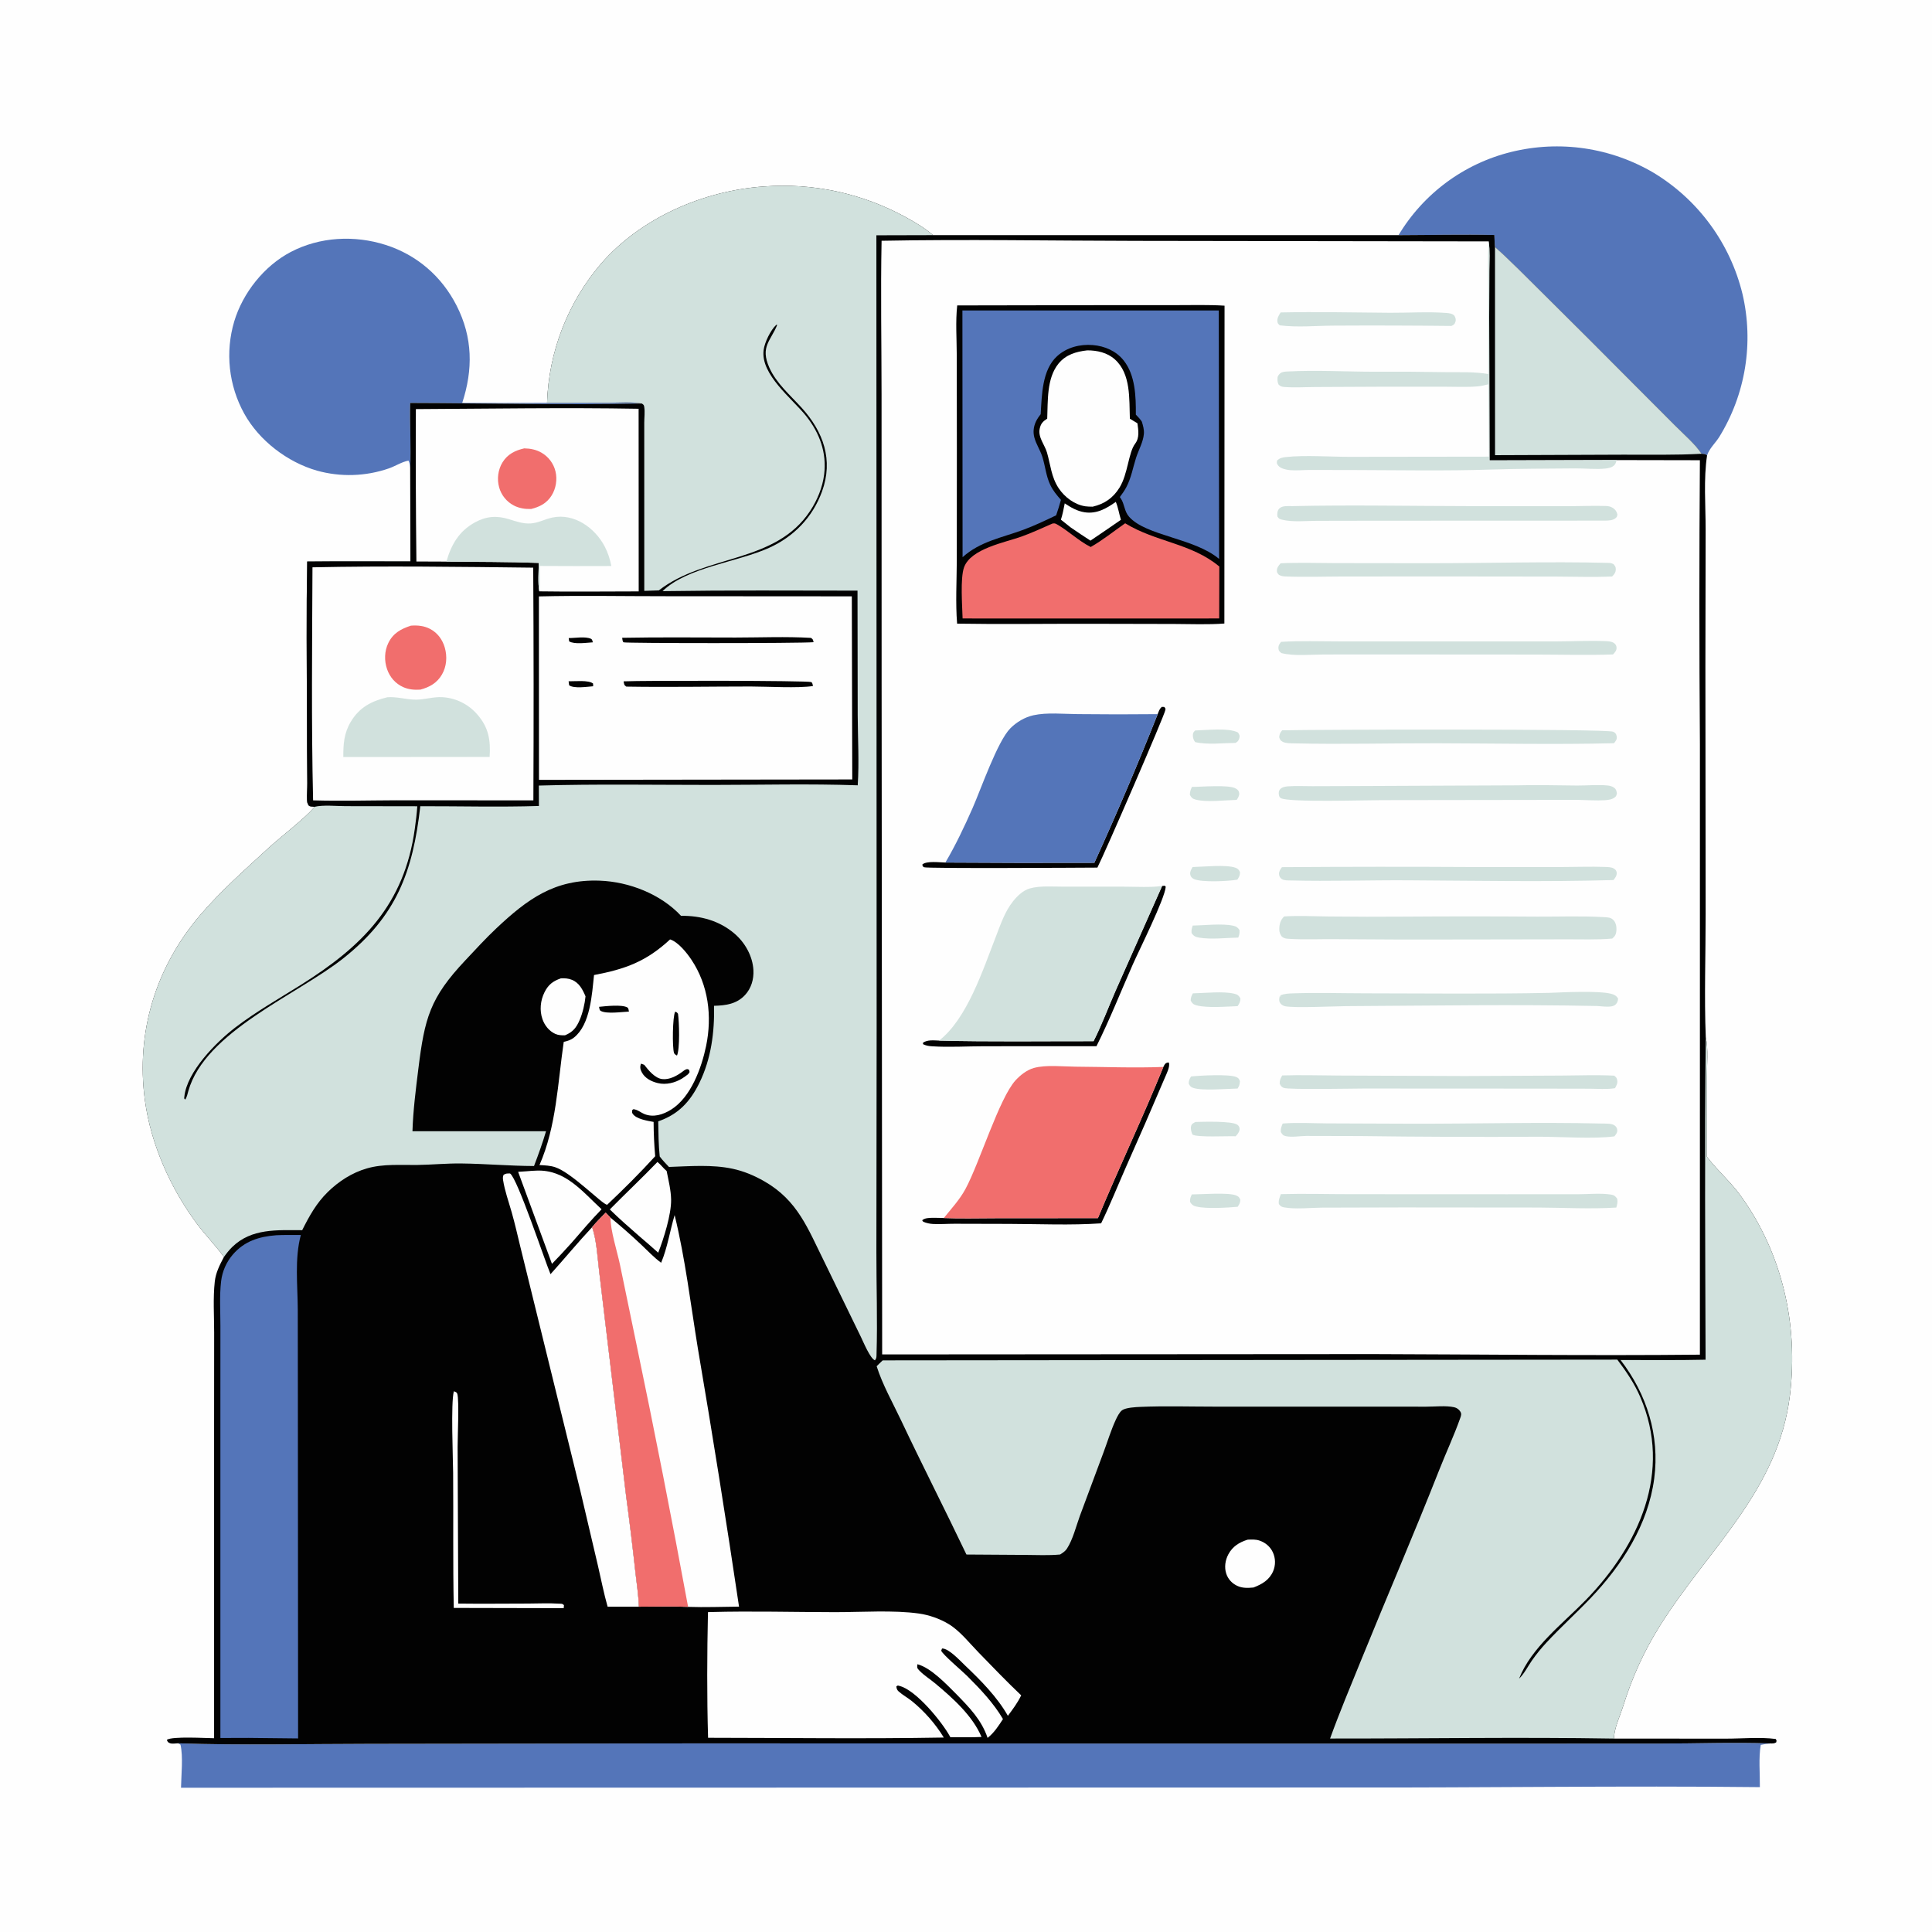 <?xml version="1.0" encoding="utf-8" ?>
<svg xmlns="http://www.w3.org/2000/svg" xmlns:xlink="http://www.w3.org/1999/xlink" width="1024" height="1024">
	<path fill="#FEFEFE" d="M0 0L1024 0L1024 1024L0 1024L0 0Z"/>
	<path fill="#5475B9" d="M217.448 248.2C217.256 246.726 217.202 245.472 216.512 244.134C212.91 244.818 209.589 247.049 206.098 248.262Q204.955 248.658 203.798 249.01Q202.641 249.363 201.471 249.671Q200.302 249.979 199.122 250.244Q197.941 250.508 196.752 250.727Q195.562 250.946 194.365 251.12Q193.168 251.294 191.966 251.423Q190.763 251.552 189.556 251.635Q188.35 251.719 187.141 251.756Q185.932 251.794 184.722 251.786Q183.513 251.778 182.305 251.724Q181.096 251.671 179.891 251.571Q178.685 251.472 177.485 251.327Q176.284 251.182 175.089 250.992Q173.895 250.802 172.708 250.567Q171.522 250.332 170.345 250.053Q169.168 249.773 168.003 249.449C152.331 244.962 137.342 233.533 129.421 219.184Q128.66 217.805 127.969 216.391Q127.278 214.976 126.657 213.529Q126.037 212.083 125.489 210.607Q124.94 209.131 124.466 207.629Q123.992 206.128 123.592 204.605Q123.192 203.083 122.869 201.542Q122.545 200.001 122.298 198.446Q122.051 196.891 121.881 195.326Q121.711 193.761 121.619 192.189Q121.527 190.617 121.513 189.043Q121.498 187.469 121.562 185.895Q121.626 184.322 121.767 182.754Q121.909 181.186 122.128 179.627Q122.346 178.068 122.642 176.522Q122.938 174.975 123.31 173.445Q123.682 171.916 124.129 170.406C128.679 155.236 139.989 140.958 154.055 133.576C169.49 125.475 187.958 124.547 204.443 129.826C221.011 135.132 234.135 146.497 242.01 161.986C250.598 178.877 250.772 195.857 244.989 213.56Q267.467 213.644 289.944 213.497L322.627 213.456C328.253 213.454 334.661 212.899 340.185 213.875C299.3 214.745 258.324 213.703 217.435 213.617C217.221 225.117 217.824 236.736 217.448 248.2Z"/>
	<path fill="#5475B9" d="M741.255 124.628Q741.867 123.608 742.504 122.603Q743.141 121.598 743.802 120.609Q744.463 119.62 745.149 118.648Q745.834 117.676 746.544 116.721Q747.253 115.766 747.986 114.828Q748.718 113.891 749.474 112.972Q750.229 112.053 751.007 111.153Q751.785 110.253 752.585 109.372Q753.384 108.491 754.206 107.631Q755.027 106.77 755.869 105.93Q756.711 105.09 757.574 104.271Q758.437 103.451 759.319 102.654Q760.202 101.856 761.104 101.08Q762.006 100.305 762.927 99.552Q763.848 98.798 764.787 98.068Q765.726 97.338 766.683 96.631Q767.639 95.924 768.613 95.241Q769.587 94.558 770.578 93.898Q771.568 93.24 772.575 92.605Q773.581 91.971 774.603 91.362Q775.625 90.752 776.661 90.168Q777.698 89.584 778.748 89.026Q779.799 88.468 780.862 87.935Q781.926 87.403 783.003 86.897Q784.08 86.391 785.169 85.912Q786.258 85.433 787.358 84.981Q788.458 84.529 789.57 84.104Q790.681 83.679 791.802 83.281Q792.923 82.884 794.054 82.514Q795.185 82.144 796.324 81.803Q797.464 81.461 798.611 81.147Q799.759 80.834 800.914 80.549Q802.105 80.254 803.303 79.988Q804.501 79.722 805.705 79.485Q806.909 79.249 808.118 79.041Q809.328 78.834 810.542 78.656Q811.756 78.478 812.974 78.329Q814.192 78.181 815.414 78.062Q816.635 77.944 817.859 77.855Q819.083 77.765 820.308 77.706Q821.534 77.647 822.761 77.618Q823.987 77.588 825.215 77.588Q826.442 77.589 827.668 77.619Q828.895 77.649 830.121 77.709Q831.346 77.769 832.57 77.859Q833.794 77.949 835.015 78.068Q836.236 78.188 837.454 78.337Q838.672 78.486 839.886 78.665Q841.1 78.843 842.31 79.052Q843.519 79.26 844.723 79.497Q845.927 79.735 847.125 80.001Q848.322 80.268 849.513 80.564Q850.704 80.859 851.888 81.184Q853.071 81.508 854.246 81.862Q855.421 82.215 856.587 82.597Q857.754 82.978 858.91 83.388Q860.067 83.798 861.213 84.236Q862.359 84.674 863.495 85.14Q864.63 85.605 865.754 86.098Q866.877 86.591 867.989 87.112Q869.1 87.632 870.198 88.179Q871.297 88.726 872.382 89.3Q873.466 89.873 874.537 90.473Q875.607 91.073 876.663 91.699Q877.751 92.359 878.822 93.047Q879.893 93.734 880.947 94.447Q882.001 95.161 883.037 95.9Q884.074 96.639 885.091 97.403Q886.109 98.167 887.108 98.956Q888.106 99.745 889.085 100.559Q890.064 101.372 891.023 102.209Q891.981 103.046 892.919 103.907Q893.857 104.767 894.773 105.651Q895.69 106.534 896.584 107.439Q897.478 108.345 898.35 109.272Q899.222 110.199 900.071 111.148Q900.92 112.096 901.745 113.065Q902.57 114.034 903.371 115.023Q904.173 116.012 904.949 117.02Q905.726 118.028 906.477 119.055Q907.229 120.082 907.955 121.127Q908.682 122.173 909.382 123.235Q910.082 124.298 910.756 125.378Q911.43 126.457 912.077 127.553Q912.724 128.649 913.345 129.761Q913.965 130.872 914.557 131.998Q915.15 133.125 915.715 134.265Q916.279 135.406 916.816 136.56Q917.352 137.714 917.86 138.881Q918.369 140.048 918.848 141.227Q919.327 142.406 919.777 143.597Q920.227 144.787 920.648 145.988Q921.068 147.189 921.46 148.401Q921.851 149.612 922.212 150.832Q922.573 152.053 922.904 153.281Q923.235 154.51 923.536 155.747Q923.818 156.947 924.07 158.154Q924.323 159.361 924.545 160.573Q924.768 161.786 924.961 163.004Q925.154 164.222 925.317 165.444Q925.48 166.666 925.613 167.891Q925.746 169.117 925.849 170.346Q925.952 171.574 926.025 172.805Q926.098 174.036 926.141 175.268Q926.184 176.5 926.197 177.733Q926.209 178.966 926.192 180.199Q926.174 181.431 926.127 182.663Q926.079 183.895 926.001 185.126Q925.923 186.356 925.815 187.584Q925.707 188.812 925.569 190.038Q925.432 191.263 925.264 192.484Q925.096 193.706 924.898 194.923Q924.7 196.14 924.473 197.351Q924.245 198.563 923.988 199.769Q923.731 200.975 923.444 202.174Q923.158 203.373 922.842 204.565Q922.526 205.756 922.181 206.94Q921.837 208.124 921.463 209.299Q921.089 210.474 920.687 211.639Q920.284 212.804 919.854 213.96Q919.423 215.115 918.964 216.259Q918.505 217.403 918.018 218.536Q917.531 219.669 917.017 220.789Q916.502 221.91 915.961 223.017Q915.419 224.125 914.85 225.219Q914.282 226.313 913.687 227.392Q913.091 228.472 912.47 229.537Q911.848 230.602 911.201 231.651C909.175 234.863 905.943 237.72 904.783 241.377C903.731 240.474 903.197 240.617 901.842 240.505C898.281 235.159 892.484 230.239 887.923 225.699L868.183 205.903Q842.712 180.172 816.952 154.73C808.851 146.769 800.873 138.466 792.379 130.937C792.147 128.839 792.156 126.655 792.052 124.542C775.155 124.175 758.163 124.587 741.255 124.628Z"/>
	<path fill="#5475B9" d="M94.36 923.985C128.04 925.146 162.006 924.292 195.721 924.277L372.354 924.028L758.764 924.171L879.549 924.141C899.02 924.128 918.822 923.355 938.26 924.062C936.537 924.222 934.922 924.45 933.235 924.838C932.031 931.821 932.854 940.052 932.766 947.22C859.838 946.405 786.861 947.566 713.929 947.412L95.939 947.538C96.051 940.877 97.143 931.083 95.661 924.7L94.36 923.985Z"/>
	<path fill="#020202" d="M289.944 213.497Q290.026 210.982 290.214 208.472Q290.402 205.962 290.696 203.463Q290.99 200.964 291.388 198.479Q291.787 195.994 292.29 193.528Q292.793 191.062 293.4 188.62Q294.006 186.177 294.715 183.762Q295.424 181.348 296.233 178.965Q297.043 176.582 297.953 174.236Q298.862 171.889 299.87 169.583Q300.878 167.277 301.981 165.015Q303.085 162.753 304.283 160.54Q305.482 158.327 306.772 156.167Q308.062 154.006 309.442 151.901Q310.822 149.797 312.29 147.753Q313.758 145.708 315.31 143.727Q316.862 141.747 318.497 139.833C339.687 115.373 372.943 101.051 404.814 98.841Q407.244 98.655 409.679 98.557Q412.114 98.459 414.551 98.449Q416.988 98.439 419.424 98.517Q421.86 98.595 424.291 98.761Q426.723 98.927 429.146 99.181Q431.57 99.434 433.983 99.775Q436.396 100.116 438.796 100.544Q441.195 100.972 443.577 101.486Q445.959 102 448.321 102.6Q450.683 103.2 453.022 103.885Q455.361 104.569 457.674 105.338Q459.986 106.107 462.27 106.959Q464.553 107.81 466.804 108.744Q469.055 109.678 471.271 110.692Q473.487 111.706 475.665 112.8Q477.843 113.893 479.98 115.065C485.069 117.864 490.109 120.812 494.508 124.632L741.255 124.628C758.163 124.587 775.155 124.175 792.052 124.542C792.156 126.655 792.147 128.839 792.379 130.937C800.873 138.466 808.851 146.769 816.952 154.73Q842.712 180.172 868.183 205.903L887.923 225.699C892.484 230.239 898.281 235.159 901.842 240.505C903.197 240.617 903.731 240.474 904.783 241.377C902.879 253.911 904.031 267.873 904.021 280.562L903.896 353.213L904.022 484.486C904.045 505.701 903.243 528.722 904.098 549.712C905.543 556.215 904.677 564.409 904.67 571.125L904.602 612.964L905.078 613.588C910.482 620.606 917.2 626.362 922.447 633.587C944.664 664.18 953.242 702.114 948.714 739.433C942.543 790.285 905.437 820.745 879.732 861.791C871.364 875.153 865.054 889.066 860.368 904.098C858.781 909.188 855.396 916.301 855.476 921.485L914.808 921.518C923.323 921.522 932.793 920.591 941.174 921.697C941.762 922.756 941.642 922.476 941.401 923.519C940.267 924.163 939.523 924.083 938.26 924.062C918.822 923.355 899.02 924.128 879.549 924.141L758.764 924.171L372.354 924.028L195.721 924.277C162.006 924.292 128.04 925.146 94.36 923.985C93.21 924.04 91.213 924.348 90.165 923.96C89.056 923.549 88.789 923.2 88.437 922.136C91.323 920.162 109.209 921.264 113.476 921.292L113.476 754.941L113.506 706.247C113.503 697.414 112.868 688.016 113.838 679.245C114.361 674.512 116.479 670.388 118.673 666.247C114.393 660.247 108.959 654.75 104.501 648.779C90.419 629.916 79.964 606.576 76.803 583.181C71.935 547.144 82.524 512.612 106.087 485.028C117.194 472.026 130.014 460.789 142.56 449.231C147.589 444.598 163.075 432.467 166.385 427.982C166.469 427.868 166.548 427.75 166.629 427.634C165.761 427.555 164.144 427.578 163.606 426.88C162.949 426.026 162.743 424.95 162.691 423.892C162.545 420.957 162.916 417.929 162.88 414.969Q162.632 396.925 162.667 378.88C162.624 351.811 162.331 324.694 162.809 297.63C181.041 297.422 199.293 297.585 217.527 297.568L217.448 248.2C217.824 236.736 217.221 225.117 217.435 213.617C258.324 213.703 299.3 214.745 340.185 213.875C334.661 212.899 328.253 213.454 322.627 213.456L289.944 213.497Z"/>
	<path fill="#FEFEFE" d="M240.552 737.403L241.762 737.895C241.97 738.19 242.283 738.434 242.386 738.78C243.431 742.297 242.537 761.827 242.546 766.951L242.897 849.932C255.201 850.092 267.526 849.938 279.832 849.927C285.207 849.923 290.756 849.614 296.112 849.973C297.349 850.055 298.079 849.828 298.903 850.783L298.779 852.363L240.506 852.236C240.028 828.419 240.353 804.54 240.17 780.714C240.11 772.926 238.889 743.513 240.552 737.403Z"/>
	<path fill="#FEFEFE" d="M661.261 816.057C663.362 815.96 665.496 815.848 667.518 816.523C670.666 817.573 673.264 819.759 674.655 822.79Q674.922 823.374 675.127 823.983Q675.332 824.591 675.472 825.218Q675.613 825.845 675.689 826.482Q675.764 827.12 675.773 827.763Q675.782 828.405 675.724 829.044Q675.667 829.684 675.543 830.314Q675.42 830.944 675.232 831.558Q675.044 832.173 674.793 832.764C672.784 837.452 668.885 839.681 664.357 841.415C661.352 841.717 658.419 841.816 655.633 840.469C652.925 839.16 650.881 836.951 649.94 834.074C648.83 830.682 649.399 826.918 651.062 823.81C653.321 819.59 656.829 817.462 661.261 816.057Z"/>
	<path fill="#FEFEFE" d="M297.258 518.553C299.285 518.445 301.226 518.549 303.132 519.326C307.015 520.91 308.798 524.464 310.34 528.09C309.934 532.132 308.866 536.787 307.27 540.531C305.506 544.669 303.659 546.992 299.491 548.718C297.768 548.798 295.872 548.694 294.285 547.97C291.046 546.494 288.691 543.521 287.526 540.21C285.9 535.59 286.404 530.369 288.556 525.999C290.561 521.93 293.049 520.003 297.258 518.553Z"/>
	<path fill="#FEFEFE" d="M348.452 615.874C350.173 617.184 351.58 619.209 353.331 620.649C354.3 625.583 355.616 630.785 355.702 635.819C355.835 643.648 351.791 656.545 348.866 663.959C345.655 661.006 342.294 658.202 338.994 655.351C333.659 650.652 328.274 646.027 323.217 641.026C331.555 632.56 340.203 624.444 348.452 615.874Z"/>
	<path fill="#FEFEFE" d="M279.17 620.785C280.906 620.604 282.646 620.522 284.39 620.452C299.597 619.845 308.534 631.405 318.845 640.928C313.325 646.642 308.121 652.74 302.918 658.745Q297.847 664.409 292.552 669.865L274.621 621.092L279.17 620.785Z"/>
	<path fill="#FEFEFE" d="M322.052 851.584C320.024 844.439 318.605 837.137 316.932 829.903L307.471 789.623L275.73 660.564C274.287 654.58 272.915 648.578 271.241 642.652C269.664 637.068 267.542 631.238 266.649 625.511C266.482 624.438 266.494 623.711 266.908 622.681C268.234 621.856 268.81 621.989 270.344 621.971C274.298 624.561 288.859 668.517 291.784 675.343C299.208 667.089 306.276 658.527 313.853 650.406C316.285 657.776 316.652 666.321 317.583 674.002L322.264 713.095L331.836 792.806Q334.554 812.982 336.763 833.219C337.435 839.284 338.398 845.495 338.642 851.579L322.052 851.584Z"/>
	<path fill="#D1E1DD" d="M792.379 130.937C800.873 138.466 808.851 146.769 816.952 154.73Q842.712 180.172 868.183 205.903L887.923 225.699C892.484 230.239 898.281 235.159 901.842 240.505C887.998 241.265 874.004 240.955 860.136 240.992L792.403 241.253L792.379 130.937Z"/>
	<path fill="#FEFEFE" d="M355.156 497.912C359.439 499.245 364.003 504.996 366.429 508.619C375.491 522.154 377.51 538.608 374.258 554.356C371.871 565.914 366.238 581.533 355.701 588.117C351.466 590.764 346.342 592.433 341.496 590.452C339.788 589.754 338.278 588.411 336.459 588.027C335.539 587.833 335.925 587.786 335.132 588.288C335.055 589.038 334.822 589.544 335.258 590.215C337.191 593.196 343.144 594.012 346.424 594.642C346.44 600.757 346.733 606.741 347.264 612.828C339.083 621.806 330.609 630.216 321.795 638.564C319.247 638.357 303.033 621.54 294.249 618.641C291.569 617.756 288.732 617.66 285.937 617.501C294.921 596.976 295.592 574.097 298.792 552.216C300.855 551.747 302.563 551.241 304.245 549.898C312.93 542.97 313.747 526.973 314.845 516.794C331.485 513.641 342.549 509.614 355.156 497.912Z"/>
	<path fill="#020202" d="M317.511 533.64C320.959 533.296 329.549 532.311 332.477 533.951C333.195 534.353 333.17 535.415 333.351 536.161C329.697 536.318 321.467 537.549 318.368 535.783C317.658 535.378 317.69 534.381 317.511 533.64Z"/>
	<path fill="#020202" d="M357.842 536.225C358.868 536.56 358.729 536.548 359.354 537.301C359.989 541.441 360.436 556.005 358.814 559.476C358.173 559.054 357.508 558.855 357.252 558.09C356.272 555.153 356.469 538.802 357.842 536.225Z"/>
	<path fill="#020202" d="M339.686 563.773C340.284 563.911 340.872 564.163 341.45 564.37C343.7 567.246 347.101 571.487 351.006 571.94C354.753 572.375 358.716 570.257 361.635 568.075C362.375 567.522 362.899 567.048 363.786 566.742C364.448 566.513 364.651 566.776 365.246 567.039L365.503 568.232L364.721 569.344C363.686 570.128 362.63 570.96 361.516 571.634C357.717 573.935 353.009 575.124 348.621 574.053C345.295 573.241 341.894 571.548 340.21 568.424C339.307 566.749 339.127 565.585 339.686 563.773Z"/>
	<path fill="#FEFEFE" d="M375.237 854.479Q375.874 854.448 376.511 854.428C398.479 853.826 420.572 854.466 442.553 854.486C456.542 854.499 473.598 853.298 487.096 855.21C492.457 855.969 498.138 857.971 502.776 860.765C508.702 864.335 513.76 870.79 518.576 875.742C526.052 883.428 533.466 891.185 541.249 898.563C539.363 902.521 536.813 905.912 534.2 909.409C528.518 899.41 519.823 890.615 511.51 882.729C508.82 880.177 502.863 873.631 499.295 873.729L498.86 874.893C499.488 876.813 510.155 885.845 512.541 888.225C519.51 895.177 526.604 902.624 531.598 911.138C529.196 914.818 526.943 918.374 523.445 921.119C520.2 911.516 513.806 905.035 506.88 897.927C501.708 892.776 493.394 883.91 486.245 882.079C486.027 884.016 486.018 884.146 487.435 885.592C489.849 888.057 493.053 890.049 495.719 892.275C504.941 899.975 515.514 909.413 520.224 920.626C514.74 920.896 509.204 920.76 503.713 920.769C503.635 920.623 503.56 920.476 503.481 920.331C499.301 912.654 485.566 895.795 476.787 893.591C475.603 893.294 476.09 893.241 475.091 893.805C475.164 894.899 475.439 895.725 476.277 896.478C478.375 898.363 481.105 899.826 483.336 901.634C489.899 906.952 495.846 913.714 500.227 920.932C458.631 921.661 416.902 921.091 375.295 921.058C374.652 898.975 374.753 876.568 375.237 854.479Z"/>
	<path fill="#FEFEFE" d="M321.03 642.724L323.62 645.431Q331.968 652.256 339.81 659.657C343.252 662.865 346.625 666.536 350.413 669.29C353.791 661.29 355.055 652.343 357.57 644.039C363.229 667.167 366.032 691.148 369.875 714.634Q381.508 782.975 391.703 851.546C382.742 851.616 373.655 851.992 364.706 851.67C356.072 851.284 347.292 851.596 338.642 851.579C338.398 845.495 337.435 839.284 336.763 833.219Q334.554 812.982 331.836 792.806L322.264 713.095L317.583 674.002C316.652 666.321 316.285 657.776 313.853 650.406C316.037 647.684 318.596 645.226 321.03 642.724Z"/>
	<path fill="#F16E6D" d="M321.03 642.724L323.62 645.431C323.37 651.466 327.166 663.59 328.511 669.885L337.292 712.267Q351.816 781.808 364.706 851.67C356.072 851.284 347.292 851.596 338.642 851.579C338.398 845.495 337.435 839.284 336.763 833.219Q334.554 812.982 331.836 792.806L322.264 713.095L317.583 674.002C316.652 666.321 316.285 657.776 313.853 650.406C316.037 647.684 318.596 645.226 321.03 642.724Z"/>
	<path fill="#5475B9" d="M146.372 654.706C150.703 654.477 155.111 654.602 159.452 654.56C156.069 667.135 157.78 681.182 157.825 694.125L157.877 738.986L157.995 921.401L131.666 921.122L116.809 921.166L116.808 747.348L116.823 702.772C116.826 695.029 116.281 686.812 117.189 679.124Q117.303 678.146 117.488 677.18Q117.674 676.213 117.932 675.263Q118.189 674.313 118.516 673.384Q118.843 672.456 119.239 671.555Q119.634 670.653 120.095 669.784Q120.556 668.914 121.081 668.081Q121.606 667.248 122.191 666.457Q122.776 665.665 123.418 664.919C129.615 657.763 137.335 655.424 146.372 654.706Z"/>
	<path fill="#D1E1DD" d="M904.098 549.712C905.543 556.215 904.677 564.409 904.67 571.125L904.602 612.964L905.078 613.588C910.482 620.606 917.2 626.362 922.447 633.587C944.664 664.18 953.242 702.114 948.714 739.433C942.543 790.285 905.437 820.745 879.732 861.791C871.364 875.153 865.054 889.066 860.368 904.098C858.781 909.188 855.396 916.301 855.476 921.485C805.359 920.639 755.103 921.505 704.971 921.452C709.961 907.629 715.683 894.053 721.21 880.437C734.959 846.572 749.472 813.005 762.866 778.995C766.471 769.84 770.733 760.763 773.993 751.495C774.416 750.292 774.745 749.364 774.019 748.198C773.279 747.013 772.128 746.173 770.766 745.869C766.389 744.892 760.402 745.583 755.885 745.57L718.924 745.552L643.774 745.547C630.714 745.549 617.475 745.129 604.433 745.68C601.988 745.783 596.71 746.039 594.742 747.457C593.316 748.484 592.056 751.076 591.337 752.634C588.82 758.082 587.023 764.075 584.919 769.708L572.356 803.453C570.342 808.976 568.685 815.877 565.522 820.786C564.717 822.035 563.593 822.804 562.37 823.611C562.209 823.717 562.046 823.819 561.884 823.924C555.768 824.496 549.41 824.171 543.268 824.136L512.233 823.934C500.87 800.097 488.834 776.597 477.554 752.734C473.117 743.346 467.797 734.042 464.643 724.136C465.679 723.071 466.775 722.056 467.847 721.026L857.208 720.634C861.919 726.872 866.199 733.143 869.324 740.344C886.538 780.011 868.673 819.091 840.49 848.05C828.376 860.497 811.615 873.176 805.137 889.731C807.877 887.123 809.805 883.203 811.961 880.08Q815.414 875.176 819.49 870.776C827.043 862.597 835.364 855.105 843.052 847.045C859.768 829.52 873.558 808.093 876.77 783.66C879.77 760.83 872.866 738.908 858.924 720.836C873.939 720.831 888.983 721.012 903.994 720.673C903.829 663.713 903.453 606.666 904.098 549.712Z"/>
	<path fill="#D1E1DD" d="M289.944 213.497Q290.026 210.982 290.214 208.472Q290.402 205.962 290.696 203.463Q290.99 200.964 291.388 198.479Q291.787 195.994 292.29 193.528Q292.793 191.062 293.4 188.62Q294.006 186.177 294.715 183.762Q295.424 181.348 296.233 178.965Q297.043 176.582 297.953 174.236Q298.862 171.889 299.87 169.583Q300.878 167.277 301.981 165.015Q303.085 162.753 304.283 160.54Q305.482 158.327 306.772 156.167Q308.062 154.006 309.442 151.901Q310.822 149.797 312.29 147.753Q313.758 145.708 315.31 143.727Q316.862 141.747 318.497 139.833C339.687 115.373 372.943 101.051 404.814 98.841Q407.244 98.655 409.679 98.557Q412.114 98.459 414.551 98.449Q416.988 98.439 419.424 98.517Q421.86 98.595 424.291 98.761Q426.723 98.927 429.146 99.181Q431.57 99.434 433.983 99.775Q436.396 100.116 438.796 100.544Q441.195 100.972 443.577 101.486Q445.959 102 448.321 102.6Q450.683 103.2 453.022 103.885Q455.361 104.569 457.674 105.338Q459.986 106.107 462.27 106.959Q464.553 107.81 466.804 108.744Q469.055 109.678 471.271 110.692Q473.487 111.706 475.665 112.8Q477.843 113.893 479.98 115.065C485.069 117.864 490.109 120.812 494.508 124.632L464.502 124.71L464.636 545.112L464.506 663.622C464.483 681.608 465.12 699.787 464.585 717.749C464.544 719.13 464.631 719.913 463.738 721.001C461.188 720.03 457.613 711.299 456.325 708.659L436.816 668.572C428.132 651.137 422.859 636.239 404.976 626.043C399.769 623.075 394.255 620.745 388.383 619.482C377.418 617.122 365.697 618.129 354.557 618.509C352.885 616.702 351.116 614.936 349.664 612.944C349.014 606.747 348.99 600.547 348.878 594.324C359.53 590.677 365.814 583.912 370.705 573.93C376.925 561.232 378.749 547.072 378.458 533.093C384.619 532.93 390.379 532.199 394.844 527.419C398.182 523.845 399.593 519.008 399.327 514.18C398.918 506.789 394.933 499.691 389.391 494.911C381.355 487.98 371.367 485.287 360.945 485.397C350.238 473.897 333.424 467.344 317.893 466.773C294.009 465.895 279.598 476.493 263.147 491.965C257.391 497.379 252.059 503.231 246.646 508.982C227.877 528.922 225.08 539.513 221.738 566.499C220.384 577.431 218.958 588.551 218.615 599.571L289.418 599.565C287.567 605.859 285.364 611.888 283.035 618.021C270.187 617.973 257.329 616.812 244.46 616.664C236.689 616.574 228.95 617.34 221.185 617.452C212.253 617.581 203.197 616.77 194.504 619.267C186.588 621.54 179.525 626.096 173.678 631.841C167.648 637.766 163.914 644.555 160.166 652.021C146.957 652.018 133.327 650.933 123.09 660.929C121.456 662.524 119.994 664.392 118.673 666.247C114.393 660.247 108.959 654.75 104.501 648.779C90.419 629.916 79.964 606.576 76.803 583.181C71.935 547.144 82.524 512.612 106.087 485.028C117.194 472.026 130.014 460.789 142.56 449.231C147.589 444.598 163.075 432.467 166.385 427.982C166.469 427.868 166.548 427.75 166.629 427.634C165.761 427.555 164.144 427.578 163.606 426.88C162.949 426.026 162.743 424.95 162.691 423.892C162.545 420.957 162.916 417.929 162.88 414.969Q162.632 396.925 162.667 378.88C162.624 351.811 162.331 324.694 162.809 297.63C181.041 297.422 199.293 297.585 217.527 297.568L217.448 248.2C217.824 236.736 217.221 225.117 217.435 213.617C258.324 213.703 299.3 214.745 340.185 213.875C334.661 212.899 328.253 213.454 322.627 213.456L289.944 213.497Z"/>
	<path fill="#020202" d="M349.196 312.915C374.056 293.624 410.965 298.789 429.431 270.747C433.199 265.026 435.96 258.332 436.812 251.508C438.257 239.938 434.418 229.489 427.257 220.491C419.922 211.276 403.003 198.583 404.74 185.502C405.279 181.444 408.415 174.989 411.425 172.162L411.941 172.2C408.507 180.686 402.831 183.747 407.743 194.816C411.444 203.154 418.86 209.469 424.876 216.104C436.427 228.843 441.783 243.797 435.683 260.513C430.696 274.183 420.817 284.403 407.631 290.368C390.798 297.982 364.286 300.592 351.152 313.322C385.582 312.814 420.065 312.983 454.5 313.047L454.601 379.146C454.664 391.37 455.408 404.046 454.609 416.234C429.008 415.339 403.186 416.02 377.562 416.025C346.942 416.031 316.204 415.494 285.597 416.364L285.634 427.185C264.735 427.834 243.686 427.275 222.772 427.307C218.804 462.155 210.13 485.647 181.79 508.068C157.496 527.288 108.592 546.796 99.799 578.346C99.391 579.809 99.045 581.61 98.156 582.818C97.487 582.002 97.597 582.429 97.7 581.354C98.992 567.941 114.788 552.16 124.834 544.495C135.726 536.184 147.597 529.432 159.182 522.178C192.224 501.49 214.329 479.46 219.877 439.157C220.417 435.236 220.908 431.285 221.178 427.337L183.201 427.276C178.166 427.279 171.444 426.511 166.629 427.634C165.761 427.555 164.144 427.578 163.606 426.88C162.949 426.026 162.743 424.95 162.691 423.892C162.545 420.957 162.916 417.929 162.88 414.969Q162.632 396.925 162.667 378.88C162.624 351.811 162.331 324.694 162.809 297.63C181.041 297.422 199.293 297.585 217.527 297.568L217.448 248.2C217.824 236.736 217.221 225.117 217.435 213.617C258.324 213.703 299.3 214.745 340.185 213.875C341.114 214.541 341.293 214.582 341.475 215.779C341.869 218.374 341.478 221.353 341.466 224L341.471 243.329L341.48 313.172L349.196 312.915Z"/>
	<path fill="#FEFEFE" d="M220.42 216.83C259.738 216.633 299.168 215.97 338.48 216.652L338.521 313.452C320.965 313.449 303.37 313.702 285.818 313.425C285.013 308.632 285.52 303.219 285.557 298.357C269.272 297.744 252.898 297.842 236.601 297.668L220.702 297.605Q220.238 257.218 220.42 216.83Z"/>
	<path fill="#F16E6D" d="M277.851 237.642C281.075 237.697 284.192 238.3 287.003 239.933Q287.698 240.334 288.348 240.803Q288.998 241.273 289.597 241.806Q290.196 242.339 290.738 242.93Q291.279 243.522 291.758 244.165Q292.237 244.809 292.647 245.498Q293.058 246.187 293.396 246.914Q293.734 247.641 293.997 248.399Q294.259 249.156 294.443 249.937C295.43 254.152 294.684 258.895 292.396 262.577C289.825 266.715 286.079 268.664 281.475 269.779C278.295 269.873 275.111 269.381 272.275 267.89Q271.573 267.521 270.913 267.082Q270.252 266.643 269.64 266.139Q269.028 265.635 268.47 265.071Q267.913 264.507 267.416 263.89Q266.919 263.272 266.488 262.606Q266.056 261.941 265.695 261.235Q265.334 260.529 265.047 259.79Q264.76 259.051 264.55 258.286C263.323 253.885 263.953 248.903 266.373 245.012C269.06 240.692 273.046 238.746 277.851 237.642Z"/>
	<path fill="#D1E1DD" d="M236.601 297.668C239.16 288.691 243.249 281.547 251.646 276.92C257.733 273.566 263.313 273.176 269.853 275.206C273.616 276.374 277.199 277.674 281.222 277.436C285.295 277.195 288.812 275.136 292.732 274.312C304.365 271.865 315.357 279.796 320.514 289.659C322.229 292.938 323.32 296.369 324.02 300Q305.05 300.09 286.08 299.972C286.067 304.362 286.416 309.086 285.818 313.425C285.013 308.632 285.52 303.219 285.557 298.357C269.272 297.744 252.898 297.842 236.601 297.668Z"/>
	<path fill="#FEFEFE" d="M165.617 300.69C204.551 299.873 243.674 300.422 282.617 300.871Q282.99 362.543 282.699 424.215L210.087 424.168C195.394 424.217 180.63 424.628 165.947 424.212C164.988 383.097 165.45 341.819 165.617 300.69Z"/>
	<path fill="#F16E6D" d="M217.779 331.615C221.346 331.347 224.779 331.664 227.994 333.358C231.926 335.43 234.555 339.042 235.76 343.278C237.096 347.97 236.739 353.184 234.279 357.45C231.663 361.986 227.709 364.214 222.786 365.52C219.643 365.716 216.626 365.483 213.713 364.185C209.608 362.356 206.653 358.95 205.176 354.728C203.602 350.228 203.73 345.078 205.836 340.771C208.389 335.548 212.521 333.343 217.779 331.615Z"/>
	<path fill="#D1E1DD" d="M205.27 369.56C210.435 369.159 215.345 370.836 220.456 370.83C225.14 370.824 229.77 369.23 234.473 369.519Q235.136 369.558 235.797 369.63Q236.458 369.703 237.114 369.808Q237.77 369.913 238.42 370.051Q239.07 370.19 239.713 370.36Q240.355 370.531 240.988 370.733Q241.621 370.936 242.243 371.17Q242.865 371.404 243.474 371.67Q244.083 371.935 244.679 372.23Q245.274 372.525 245.854 372.85Q246.434 373.175 246.996 373.529Q247.559 373.883 248.103 374.264Q248.647 374.645 249.172 375.054Q249.696 375.462 250.199 375.896Q250.703 376.33 251.184 376.789Q251.664 377.248 252.121 377.73Q252.579 378.212 253.011 378.717C259.043 385.627 260.078 392.422 259.517 401.177L238.25 401.223L181.967 401.244C181.93 394.409 182.319 388.594 185.918 382.564C190.511 374.868 196.866 371.626 205.27 369.56Z"/>
	<path fill="#FEFEFE" d="M285.629 316.106C307.963 315.569 330.424 316.018 352.77 316.007L451.487 316.072L451.718 413.127L285.668 413.346L285.629 316.106Z"/>
	<path fill="#020202" d="M301.424 338.189C304.853 338.212 310.036 337.212 313.164 338.549C313.962 338.889 313.966 339.694 314.236 340.453C310.85 340.638 304.52 341.658 301.668 339.937L301.424 338.189Z"/>
	<path fill="#020202" d="M301.371 361.096C304.624 361.159 311.923 360.327 314.339 362.287L314.381 363.729C311.224 363.987 304.171 365.085 301.646 363.194L301.371 361.096Z"/>
	<path fill="#020202" d="M329.755 338.047C349.759 337.664 369.824 337.921 389.833 337.91C403.062 337.903 416.588 337.31 429.784 338.092C430.979 338.839 430.843 338.994 431.22 340.377C423.688 341.037 331.558 340.988 330.519 340.441C329.93 340.13 329.882 338.689 329.755 338.047Z"/>
	<path fill="#020202" d="M330.518 361.127C340.449 360.634 428.304 360.705 429.939 361.509C430.692 361.879 430.681 362.856 430.891 363.601C423.184 364.862 406.605 363.859 397.867 363.86C375.909 363.863 353.88 364.286 331.929 363.918C330.659 363.029 330.829 362.6 330.518 361.127Z"/>
	<path fill="#FEFEFE" d="M467.259 127.616C512.217 126.747 557.34 127.609 602.316 127.667L789.059 127.942C789.743 132.912 789.383 138.226 789.37 143.241L789.301 168.181L789.468 244.024L856.876 243.841L900.981 243.926Q900.421 319.202 900.99 394.479L900.983 718C843.215 718.582 785.38 717.847 727.608 717.7L467.566 717.875L467.278 362.543L467.241 209.119C467.233 181.979 466.706 154.746 467.259 127.616Z"/>
	<path fill="#D1E1DD" d="M633.428 387.169C639.317 387.03 651.125 385.631 656.121 388.217C656.889 389.288 657.264 390.018 656.825 391.378C656.382 392.755 656.021 393.027 654.876 393.751C648.254 393.814 639.895 394.852 633.482 393.334C632.658 392.386 632.254 391.121 632.255 389.855C632.255 388.378 632.482 388.199 633.428 387.169Z"/>
	<path fill="#D1E1DD" d="M632.166 490.578C638.451 490.473 647.599 489.362 653.575 490.641C655.274 491.005 655.967 491.501 656.94 492.913C657.103 494.508 656.861 495.443 656.308 496.938C649.782 497.068 642.126 498.016 635.695 496.984C633.718 496.667 632.728 496.212 631.576 494.569C631.404 492.994 631.635 492.062 632.166 490.578Z"/>
	<path fill="#D1E1DD" d="M631.693 633.069C636.758 633.068 651.539 631.863 655.403 633.705C656.701 634.323 656.844 634.695 657.404 635.92C657.356 637.552 656.841 638.325 655.974 639.627C650.296 640.105 639.293 640.829 633.924 639.456C632.278 639.036 631.651 638.485 630.757 637.071C630.666 635.42 630.983 634.549 631.693 633.069Z"/>
	<path fill="#D1E1DD" d="M632.229 526.491C638.636 526.394 648.441 525.219 654.387 526.741C656.036 527.163 656.625 527.723 657.437 529.181C657.485 530.92 656.844 531.847 655.981 533.272C649.862 533.508 639.91 534.374 634.171 532.847C632.516 532.407 631.887 531.82 631.089 530.343C631.107 528.744 631.511 527.862 632.229 526.491Z"/>
	<path fill="#D1E1DD" d="M631.756 417.072C636.718 417.112 651.233 415.735 654.999 417.934C656.02 418.53 656.681 419.164 656.791 420.397C656.916 421.795 656.191 422.863 655.47 423.958C649.188 424.099 639.493 425.328 633.679 423.793C632.068 423.368 631.456 422.772 630.676 421.343C630.633 419.622 631.033 418.62 631.756 417.072Z"/>
	<path fill="#D1E1DD" d="M631.289 570.551C635.744 570.058 651.569 569.183 655.287 570.862C656.607 571.458 656.661 571.814 657.187 573.068C657.055 574.776 656.875 575.51 655.947 576.948C650.134 577.055 637.278 578.262 632.392 576.601C631.02 576.135 630.7 575.584 630.035 574.354C630.057 572.7 630.415 571.94 631.289 570.551Z"/>
	<path fill="#D1E1DD" d="M633.605 594.668C637.916 594.576 652.896 594.063 655.806 596.132C656.657 596.737 657.096 597.613 657.002 598.66C656.872 600.1 655.841 601.219 654.929 602.243C650.579 602.047 634.574 602.973 631.988 601.328C631.474 600.054 630.954 598.38 631.278 596.989C631.615 595.543 632.414 595.378 633.605 594.668Z"/>
	<path fill="#D1E1DD" d="M632.1 459.555C637.898 459.432 649.958 458.101 654.931 459.957C656.257 460.452 656.583 461.012 657.225 462.219C657.258 463.961 656.726 464.803 655.852 466.224C651.36 467.077 636.711 467.793 632.746 465.888C631.689 465.381 630.976 464.564 630.826 463.367C630.647 461.94 631.428 460.725 632.1 459.555Z"/>
	<path fill="#020202" d="M613.591 378.513C614.239 376.937 614.48 375.74 615.818 374.654L617.088 374.699C617.622 375.39 617.791 375.305 617.684 376.24C617.384 378.85 585.677 451.919 581.645 459.85C572.887 459.903 491.073 460.407 489.724 459.655C489.454 459.505 489.257 459.25 489.024 459.048L488.872 458.182C491.136 456.191 497.962 457.101 501.069 457.161Q540.549 457.44 580.03 457.29Q597.795 418.321 613.591 378.513Z"/>
	<path fill="#020202" d="M615.939 469.595L617.297 469.425L617.87 469.99C617.309 476.578 603.794 503.511 600.372 511.258C594.018 525.644 588.178 540.446 581.154 554.515L521.77 554.533C512.629 554.536 503.041 555.148 493.951 554.557C492.238 554.446 490.792 554.203 489.246 553.454L489.167 552.69C491.585 550.975 494.914 551.451 497.731 551.532C524.982 552.217 552.348 551.805 579.61 551.847C584.013 543.167 587.53 533.644 591.459 524.712L615.939 469.595Z"/>
	<path fill="#020202" d="M616.603 565.498C617.193 564.353 617.457 563.532 618.84 563.169C619.049 563.114 619.274 563.173 619.49 563.175C620.348 565.247 618.16 569.371 617.311 571.424Q607.23 595.136 596.737 618.668C592.385 628.537 588.33 638.701 583.621 648.392C567.537 649.512 550.949 648.736 534.824 648.693L505.977 648.62C502.232 648.615 498.393 648.93 494.666 648.749C492.784 648.657 491.091 648.264 489.346 647.57L488.768 646.797C489.952 645.565 492.532 645.494 494.169 645.474C496.188 645.448 498.214 645.517 500.232 645.584C509.356 645.959 518.62 645.669 527.761 645.676L581.918 645.637C593.115 618.762 605.66 592.486 616.603 565.498Z"/>
	<path fill="#D1E1DD" d="M678.767 165.603C698.039 165.182 717.396 165.646 736.674 165.781C746.485 165.85 756.717 165.115 766.46 165.87C768.115 165.998 769.483 166.104 770.791 167.217C771.411 168.33 771.822 169.224 771.42 170.525C770.975 171.964 770.508 172.157 769.266 172.763Q738.345 172.41 707.422 172.586C698.028 172.611 687.538 173.645 678.281 172.432C677.677 171.802 677.226 171.575 677.084 170.671C676.771 168.683 677.744 167.197 678.767 165.603Z"/>
	<path fill="#D1E1DD" d="M821.179 526.238C828.424 525.922 847.689 525.024 853.97 526.739C855.626 527.192 856.751 527.734 857.61 529.276C857.527 530.548 857.285 531.379 856.37 532.338C854.419 534.386 849.085 533.257 846.465 533.203C802.97 532.303 759.373 533.02 715.87 533.255C709.115 533.223 685.424 534.432 680.964 533.281C679.871 532.999 678.912 532.383 678.365 531.359C677.731 530.173 678.033 529.1 678.313 527.886L678.924 528.467L678.571 527.621C680.449 526.666 683.227 526.564 685.316 526.493C698.135 526.057 711.11 526.462 723.942 526.477C756.336 526.513 788.791 526.902 821.179 526.238Z"/>
	<path fill="#D1E1DD" d="M679.592 570.006C689.779 569.669 700.1 570.032 710.3 570.065L776.404 570.324L827.529 570.079C836.833 570.02 846.251 569.644 855.542 570.123C856.561 570.928 856.877 571.168 857.164 572.518C857.496 574.079 856.729 575.468 855.979 576.753C851.749 577.49 846.787 577.041 842.477 577.035L815.733 576.985L722.895 576.939C717.925 576.936 682.944 577.655 680.385 576.592C679.122 576.067 678.825 575.535 678.256 574.342C678.221 572.537 678.734 571.57 679.592 570.006Z"/>
	<path fill="#D1E1DD" d="M679.85 595.494C687.541 594.849 695.58 595.376 703.304 595.416L746.979 595.585C780.904 595.698 815.034 594.672 848.936 595.501C850.83 595.547 853.85 595.373 855.502 596.339C856.495 596.92 857.086 597.778 857.186 598.936C857.309 600.347 856.467 601.295 855.647 602.296C844.914 603.742 827.322 602.475 815.818 602.488Q768.313 602.768 720.812 602.135L692.412 602.067C688.994 602.09 684.952 602.872 681.644 602.217C680.038 601.899 679.65 601.306 678.873 600.014C678.684 598.249 679.19 597.114 679.85 595.494Z"/>
	<path fill="#D1E1DD" d="M679 340.203C689.155 339.568 699.575 339.962 709.761 339.959L764.463 339.975L824.188 339.972C833.156 339.962 842.336 339.437 851.274 339.829C852.618 339.888 854.192 340.017 855.358 340.765C856.33 341.389 856.814 342.274 856.815 343.429C856.816 344.913 855.839 345.865 854.919 346.871C841.307 347.329 827.559 346.94 813.935 346.924L738.28 346.874L701.798 346.893C694.677 346.896 686.073 347.853 679.207 346.163C678.238 345.38 677.706 345.074 677.603 343.709C677.488 342.192 678.089 341.307 679 340.203Z"/>
	<path fill="#D1E1DD" d="M679.562 387.086C697.369 386.654 851.354 386.234 854.992 387.824C856.122 388.318 856.611 388.953 856.869 390.169C857.219 391.817 856.355 392.751 855.444 393.923C824.335 394.691 793 394.019 761.874 393.954C736.687 393.901 711.38 394.577 686.216 394.007C684.413 393.966 681.457 394.033 679.888 393.185C678.56 392.467 678.48 392.046 677.98 390.713C678.265 388.807 678.432 388.524 679.562 387.086Z"/>
	<path fill="#D1E1DD" d="M679.468 459.617Q730.662 459.254 781.856 459.552L828.433 459.536C835.773 459.532 843.213 459.227 850.539 459.499C851.912 459.55 854.112 459.555 855.322 460.312C856.265 460.902 856.84 461.521 856.9 462.681C856.978 464.185 856.032 465.339 855.172 466.449C819.09 467.48 782.134 466.788 745.991 466.58C725.39 466.462 704.64 467.191 684.065 466.658C682.687 466.622 680.606 466.728 679.412 465.938C678.446 465.298 677.956 464.397 677.913 463.238C677.859 461.776 678.662 460.722 679.468 459.617Z"/>
	<path fill="#D1E1DD" d="M678.876 632.92C691.244 632.577 703.73 632.955 716.11 632.947L798.336 632.983L836.281 632.973C841.844 632.974 848.441 632.296 853.906 633.16C855.565 633.423 856.227 634.053 857.162 635.385C857.51 637.155 857.166 638.327 856.672 640.039C843.08 640.875 829.057 640.101 815.425 640.03L743.386 639.967L700.642 640.081C694.302 640.114 686.819 641.017 680.642 639.945C679.187 639.693 678.712 639.33 677.832 638.189C677.52 636.254 678.235 634.728 678.876 632.92Z"/>
	<path fill="#D1E1DD" d="M678.773 298.556C688.402 298.101 698.153 298.434 707.794 298.463L757.103 298.526C788.657 298.524 821.002 297.548 852.446 298.341C853.523 298.369 854.188 298.507 855.16 298.974C855.985 299.981 856.427 300.366 856.4 301.756C856.366 303.498 855.597 304.376 854.454 305.545C844.661 305.989 834.686 305.617 824.879 305.595L770.962 305.535L712.181 305.555C701.906 305.564 691.503 305.949 681.249 305.531C679.922 305.477 679.049 305.288 677.864 304.699C677.354 304.067 676.875 303.734 676.796 302.889C676.62 301 677.607 299.858 678.773 298.556Z"/>
	<path fill="#D1E1DD" d="M804.202 416.242C814.712 415.923 825.338 416.299 835.859 416.346C841.062 416.369 846.771 415.834 851.898 416.305C853.185 416.423 854.599 416.779 855.634 417.59C856.66 418.394 856.803 419.366 856.998 420.576C856.745 421.366 856.725 421.905 856.064 422.468C854.546 423.763 852.491 423.995 850.569 424.124C846.156 424.419 841.555 424.031 837.126 423.976Q825.327 423.885 813.529 423.98L732.351 424.092C724.049 424.079 683.188 425.352 678.914 423.054C678.129 422.632 677.959 422.014 677.822 421.127C677.66 420.08 677.785 419.055 678.532 418.256C679.537 417.179 681.337 416.868 682.733 416.766C686.976 416.456 691.402 416.706 695.667 416.689L723.211 416.597L804.202 416.242Z"/>
	<path fill="#D1E1DD" d="M684.815 268.257C716.336 267.552 747.978 268.229 779.512 268.259L829.862 268.3C836.962 268.303 844.159 267.973 851.242 268.185C852.524 268.224 853.777 268.522 854.867 269.22C856.229 270.093 856.901 271.142 857.265 272.708C857.101 273.404 857.126 273.842 856.584 274.366C854.983 275.914 852.712 275.893 850.625 275.942L728.029 275.985L697.979 276.042C692.155 276.051 685.2 276.822 679.564 275.462C678.201 275.133 677.792 274.919 677.034 273.75C676.944 272.261 676.926 270.666 678.064 269.521C679.665 267.909 682.72 268.256 684.815 268.257Z"/>
	<path fill="#D1E1DD" d="M789.059 127.942C789.743 132.912 789.383 138.226 789.37 143.241L789.301 168.181L789.468 244.024L856.876 243.841C856.54 244.873 856.418 245.732 855.643 246.527C854.449 247.749 852.73 248.118 851.086 248.311C846.003 248.908 840.157 248.208 834.978 248.257C819.895 248.4 804.825 248.389 789.749 248.881C765.754 249.664 741.63 249.179 717.622 249.124L693.756 249.085C690.401 249.106 686.948 249.488 683.612 249.174C681.744 248.998 678.75 248.365 677.502 246.796C676.592 245.651 676.648 245.398 676.897 244.07C678.319 242.755 679.595 242.472 681.456 242.264C691.704 241.118 704.833 242.148 715.439 242.128L789.122 242.03L788.846 203.694C786.956 204.155 785.037 204.643 783.094 204.801C777.27 205.273 771.19 204.965 765.344 204.961L731.993 204.967L697.421 205.128C691.914 205.148 686.112 205.538 680.63 205.105C679.382 205.007 678.686 204.738 677.713 203.904C676.987 202.414 677.051 201.396 677.149 199.802C677.554 198.938 677.852 198.413 678.629 197.813C679.606 197.059 680.998 196.975 682.174 196.911C697.644 196.068 713.658 197.038 729.187 197.027Q747.773 196.918 766.357 197.253C773.757 197.346 781.534 196.968 788.826 198.249L788.802 153.748C788.799 145.214 788.415 136.449 789.059 127.942Z"/>
	<path fill="#D1E1DD" d="M680.615 485.732C688.42 485.221 696.499 485.687 704.329 485.754Q724.474 485.98 744.62 485.824Q779.596 485.57 814.572 485.831C826.395 485.881 838.498 485.4 850.293 486.113C852.122 486.223 853.723 486.225 855.09 487.59C856.449 488.947 856.875 491.197 856.748 493.041C856.611 495.035 856.06 496.175 854.535 497.46C846.412 498.189 837.9 497.801 829.724 497.86L778.156 497.942Q743.202 498.097 708.249 497.777C699.954 497.672 691.471 498.111 683.204 497.601C681.623 497.503 680.644 497.427 679.383 496.431C678.484 495.118 678.032 494.107 678.047 492.483C678.072 489.801 678.681 487.606 680.615 485.732Z"/>
	<path fill="#5475B9" d="M501.069 457.161C506.511 447.935 511.114 438.194 515.441 428.408C519.926 418.263 528.672 392.909 535.502 386.024C538.775 382.726 543.145 380.121 547.703 379.107C554.943 377.496 563.797 378.459 571.242 378.498Q592.417 378.74 613.591 378.513Q597.795 418.321 580.03 457.29Q540.549 457.44 501.069 457.161Z"/>
	<path fill="#F16E6D" d="M500.232 645.584C504.262 640.587 508.649 635.863 511.723 630.17C519.179 616.365 529.616 582.032 538.276 572.576C540.78 569.843 544.312 567.062 547.947 566.055C554.429 564.26 563.361 565.319 570.118 565.363C585.565 565.463 601.174 566.108 616.603 565.498C605.66 592.486 593.115 618.762 581.918 645.637L527.761 645.676C518.62 645.669 509.356 645.959 500.232 645.584Z"/>
	<path fill="#D1E1DD" d="M497.731 551.532C512.655 539.898 520.987 513.959 527.758 496.611C530.318 490.051 532.502 483.231 536.965 477.659C539.211 474.855 542.283 471.885 545.828 470.889C551.209 469.377 557.795 469.965 563.357 469.946L596.345 469.961C602.602 469.975 609.192 470.419 615.392 469.668C615.575 469.646 615.757 469.62 615.939 469.595L591.459 524.712C587.53 533.644 584.013 543.167 579.61 551.847C552.348 551.805 524.982 552.217 497.731 551.532Z"/>
	<path fill="#020202" d="M581.805 161.747L623.382 161.733C631.904 161.74 640.532 161.471 649.037 162.016L648.944 330.48C640.189 331.143 631.187 330.739 622.406 330.717L576.125 330.617C553.187 330.586 530.217 330.932 507.285 330.545C506.41 319.515 507.082 307.939 507.123 296.861L507.156 237.881L507.104 188.325C507.086 179.685 506.402 170.447 507.34 161.88L581.805 161.747Z"/>
	<path fill="#FEFEFE" d="M591.399 266.005C592.64 268.861 593.157 272.469 594.116 275.503C588.781 279.25 583.347 282.87 577.964 286.547C574.407 284.298 570.944 281.891 567.459 279.532L562.307 275.443C563.215 272.6 563.767 269.725 564.333 266.799C567.651 268.988 570.885 270.908 574.883 271.518C581.284 272.495 586.402 269.536 591.399 266.005Z"/>
	<path fill="#FEFEFE" d="M576.27 185.701C581.508 185.692 586.84 186.878 590.851 190.439C599.482 198.099 598.46 211.506 598.853 221.927L602.856 224.336C603.364 228.081 604.059 231.999 601.652 235.158C598.064 239.866 597.849 251.249 593.354 258.465C589.907 263.999 585.398 267.074 579.147 268.553L578.84 268.545C577.652 268.524 576.44 268.524 575.263 268.349C569.53 267.497 564.274 263.513 561.129 258.781C557.212 252.888 556.835 246.531 554.953 239.944C553.745 235.719 550.064 231.814 551.077 227.168C551.672 224.436 552.749 223.376 555.047 221.882C555.434 212.526 554.722 200.554 560.963 192.806C564.856 187.973 570.354 186.347 576.27 185.701Z"/>
	<path fill="#F16E6D" d="M557.823 277.491C558.815 277.337 559.193 277.346 560.102 277.86C566.378 281.407 571.523 286.593 578.1 289.926C584.404 286.351 590.406 281.514 596.363 277.349C612.734 287.363 631.406 287.883 646.267 300.266L646.2 327.798L610.541 327.828L510.196 327.802C510.017 321.133 508.898 306.476 510.955 300.72C514.521 290.745 532.815 287.499 541.505 284.365C547.04 282.369 552.435 279.854 557.823 277.491Z"/>
	<path fill="#5475B9" d="M510.098 164.561L645.984 164.545L646.155 296.239C632.859 285.09 607.546 284.122 598.449 273.909C595.843 270.983 596.078 267.196 594.032 264.156C593.871 263.916 593.699 263.684 593.533 263.448C594.782 261.791 595.989 260.072 596.963 258.237C599.572 253.324 600.448 247.95 602.113 242.713C603.417 238.613 605.918 234.309 606.279 229.987C606.469 227.714 605.851 225.646 605.201 223.495C604.381 222.133 603.102 220.941 602.024 219.768C602.069 210.234 601.809 198.912 595.569 191.05C591.584 186.029 585.556 183.423 579.268 182.894C572.453 182.321 565.448 184.094 560.308 188.759C552.242 196.08 552.222 209.513 551.584 219.562C549.569 222.031 548.123 224.647 547.854 227.892C547.744 229.221 547.893 230.608 548.234 231.897C549.169 235.421 551.337 238.586 552.453 242.083C554.045 247.07 554.391 252.264 556.686 257.056C558.149 260.111 560.107 262.432 562.325 264.943C561.584 267.711 560.695 270.411 559.786 273.127C554.081 275.853 548.246 278.637 542.315 280.825C530.943 285.022 519.447 286.951 510.183 295.338L510.098 164.561Z"/>
</svg>
